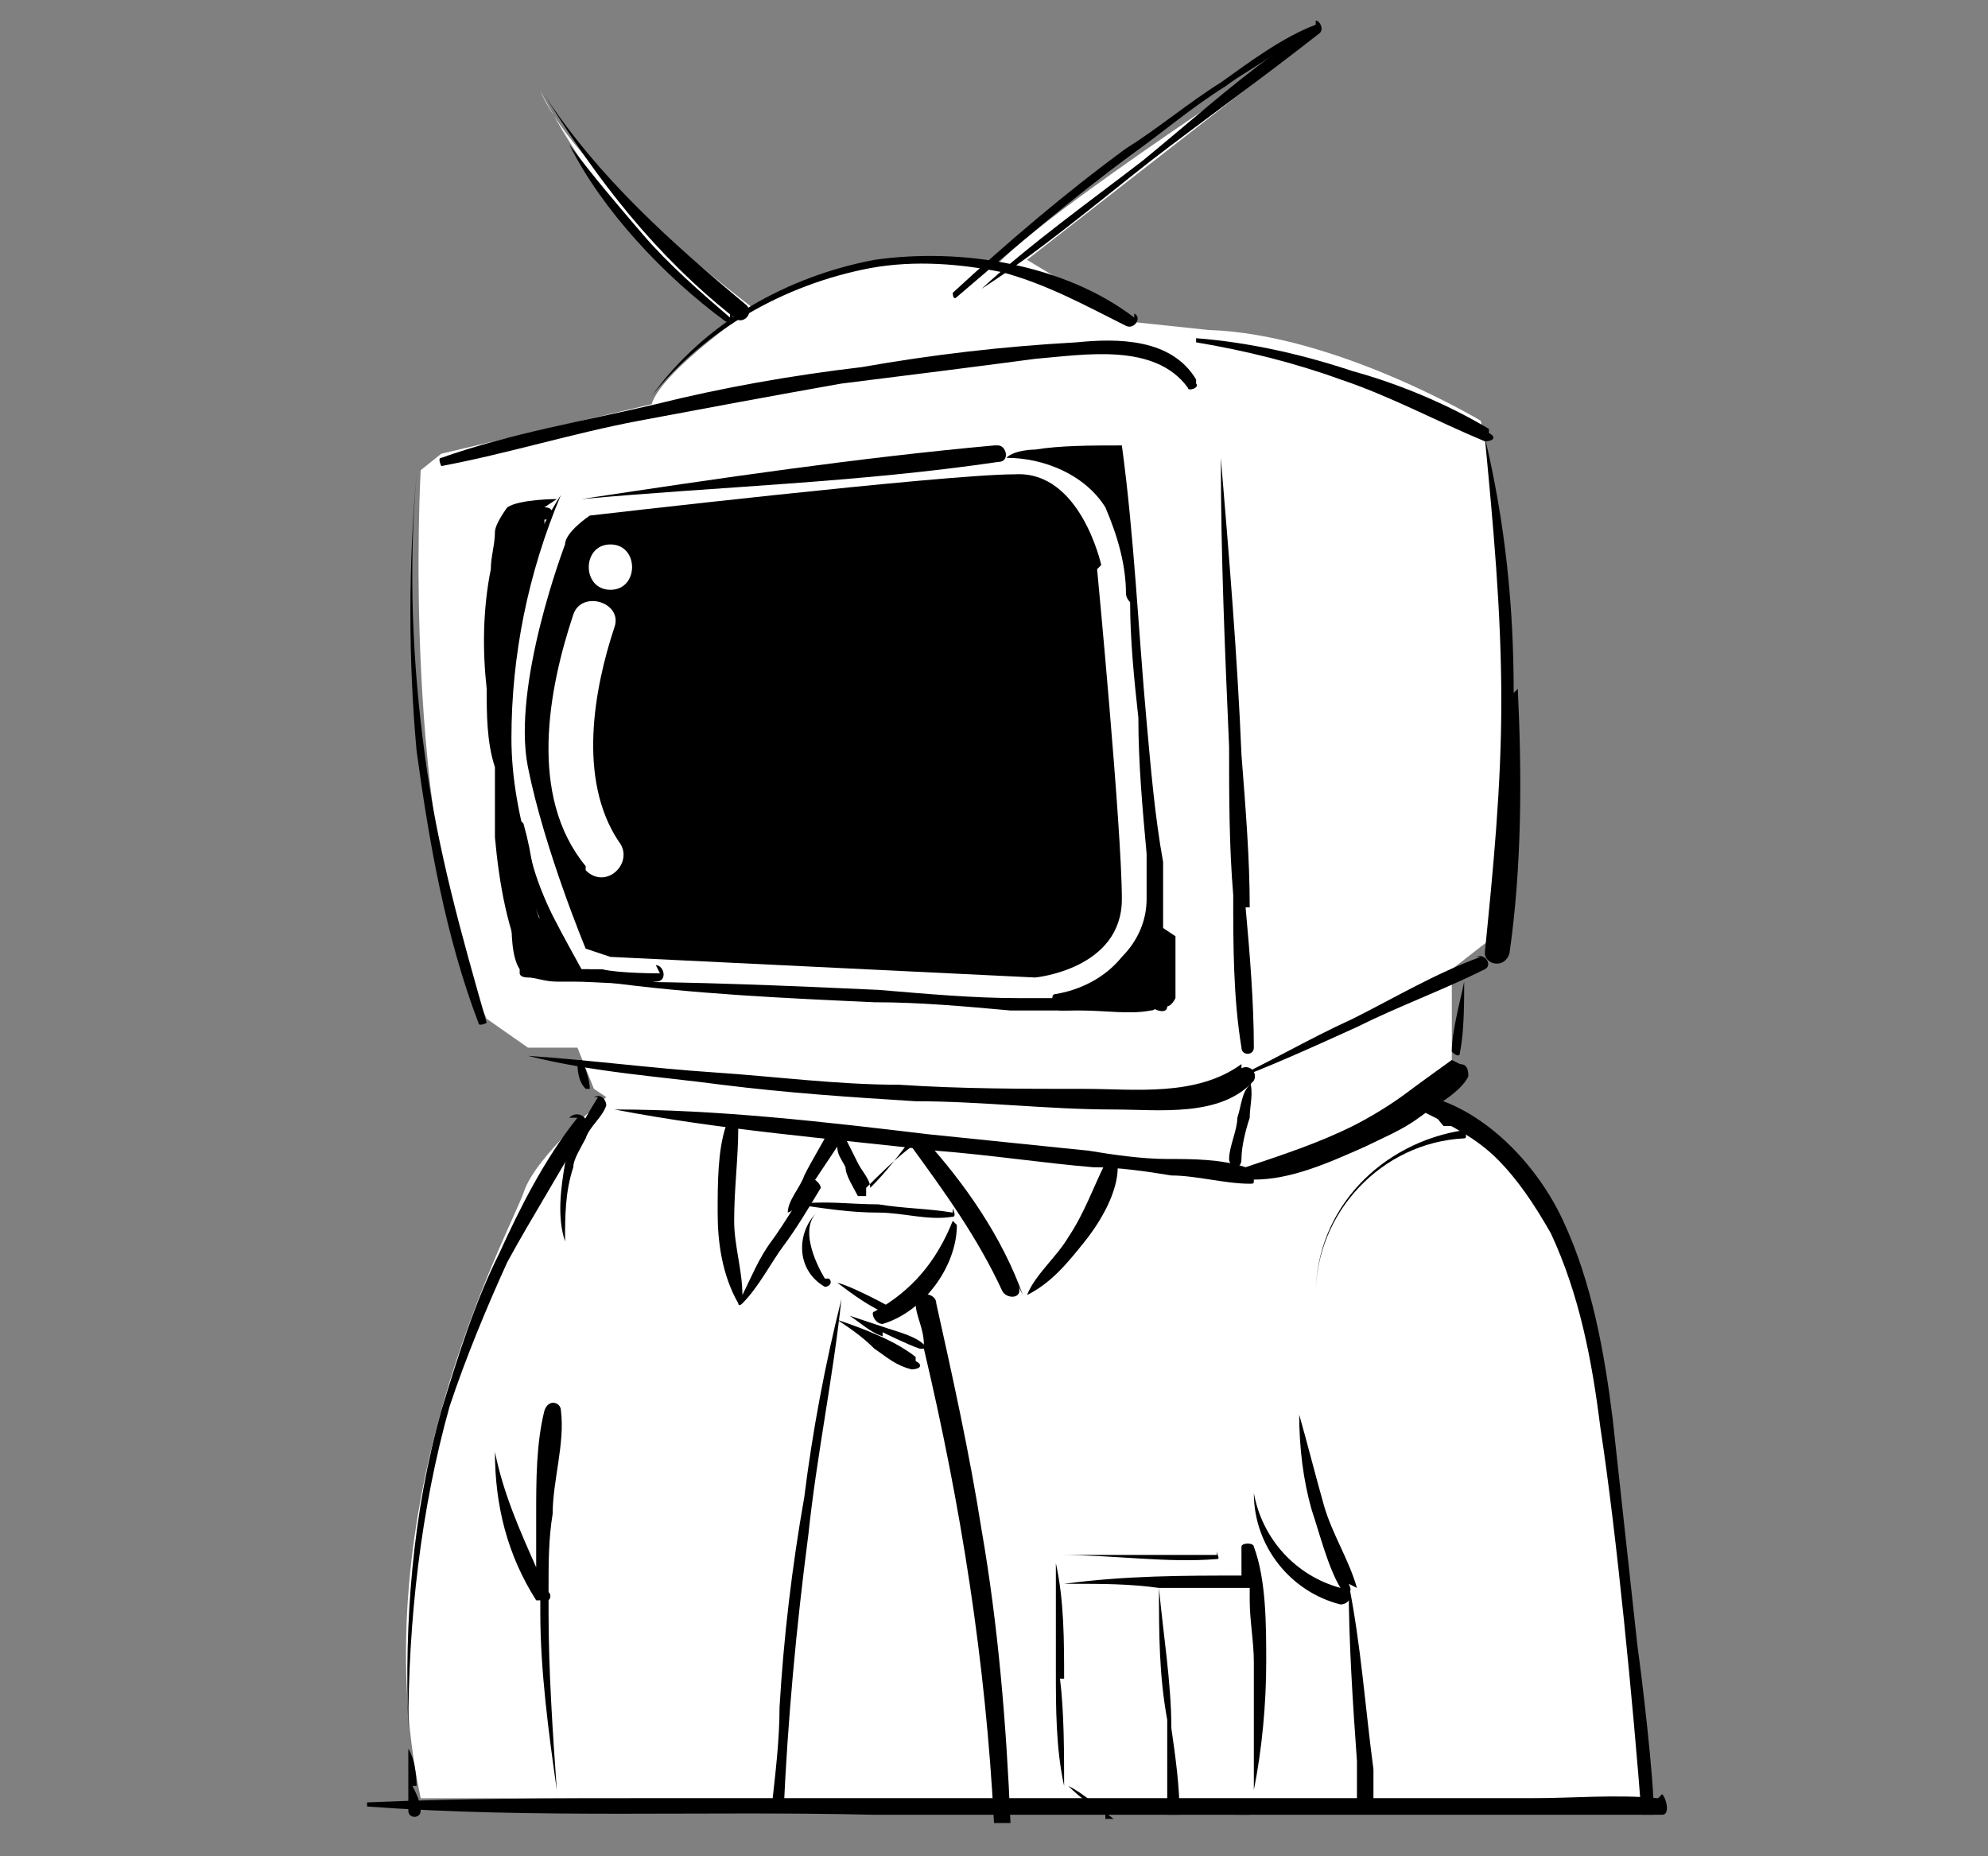 <svg xmlns="http://www.w3.org/2000/svg" id="Line" viewBox="0 0 4.82 4.5"><rect x="0" y="0" width="4.82" height="4.5" fill="#808080" stroke="none"/><defs><style>      .cls-1 {        fill: #fff;      }    </style></defs><path class="cls-1" d="M1.31.22s.2.4.47.56c0,0-.18.13-.2.2l-.51.12-.05.04s-.05.87.16,1.33l.1.07h.12s.04.1.04.1l.03.02s-.17.14-.2.23-.4.76-.25,1.47h2.98s-.1-.84-.13-1.01c-.03-.17-.12-.64-.44-.7l.09-.08v-.22s.09-.07.09-.07c0,0,.06-.32.05-.67s-.07-.59-.07-.59c0,0-.35-.21-.66-.22l-.19-.02-.25-.15L3.17.1s-.65.42-.76.55c0,0-.3-.07-.58.1,0,0-.43-.32-.52-.53Z"></path><g><path d="M1.18,2.48c-.06-.21-.12-.42-.15-.65-.03-.22-.04-.45-.02-.68,0,0,0,0,0,0-.02.22-.02.45,0,.67.03.22.07.45.15.66,0,.01.02,0,.02,0Z"></path><path d="M2.9.92c-.06-.1-.19-.1-.29-.09-.18.01-.35.03-.52.06-.17.02-.34.05-.5.09-.17.04-.35.07-.52.13-.01,0,0,.02,0,.02.16-.03.32-.08.48-.11.16-.03.32-.06.49-.09.16-.02.32-.04.47-.06.12-.01.29-.04.37.07,0,.01.03,0,.02-.01Z"></path><path d="M3.03,2.2c0-.12-.01-.24-.02-.37-.01-.24-.03-.48-.05-.72,0,0,0,0,0,0,0,.24.01.47.02.7,0,.12,0,.24.01.36,0,.12,0,.25.02.37,0,.02.03.02.03,0,0-.11-.01-.23-.02-.34Z"></path><path d="M3.01,2.58c-.11.08-.26.06-.38.06-.15,0-.3,0-.45-.01-.15,0-.3-.02-.45-.03-.15-.01-.3-.03-.45-.04,0,0,0,0,0,0,.16.04.32.05.47.07.16.02.31.03.47.04.16,0,.32.02.48.02.11,0,.26.02.34-.07.01-.02-.01-.04-.03-.03Z"></path><path d="M2.41,1.08c-.33.03-.67.08-1,.13,0,0,0,0,0,0,.33-.03.67-.04,1.01-.09.03,0,.02-.04,0-.04Z"></path><path d="M2.75.77c-.17-.13-.42-.17-.63-.14-.21.04-.41.15-.54.33,0,0,0,.01,0,0,.13-.16.32-.27.53-.31.11-.02.22-.01.32.01.11.03.2.08.3.13.02.01.04-.02.02-.03Z"></path><path d="M3.61,1.04c-.1-.06-.22-.11-.33-.14-.12-.04-.25-.07-.38-.08,0,0,0,0,0,.01.12.02.24.05.35.09.12.04.23.1.35.15.02,0,.03-.01.01-.02Z"></path><path d="M3.67,1.68c0-.21-.02-.41-.07-.62,0,0,0,0,0,0,.02.21.04.42.04.64,0,.21-.02.41-.04.61,0,.03.05.04.06,0,.03-.21.03-.43.02-.64Z"></path><path d="M1.41,2.57s-.01,0-.01,0c0,.02,0,.05.02.07,0,0,.01,0,.01,0,0-.02-.01-.05-.02-.07Z"></path><path d="M3.52,2.57s-.07.05-.11.08c-.04.03-.09.06-.13.08-.08.04-.17.07-.26.1,0,0,0,0,0,0-.06-.02-.13-.02-.19-.02-.06,0-.13-.01-.19-.02l-.39-.04c-.25-.03-.51-.06-.76-.06,0,0,0,0,0,0,.26.05.52.07.78.1.13.01.26.03.38.04.06,0,.13.01.19.02.06,0,.13.02.19.02.01,0,.01,0,.01-.01.09,0,.18-.04.27-.08.04-.02.09-.04.13-.07.04-.03.1-.06.12-.1,0-.01,0-.03-.02-.03Z"></path><path d="M3.59,2.32c-.11.04-.21.1-.31.15-.11.05-.21.11-.32.16,0,0,0,0,0,0,.11-.04.22-.09.33-.14.1-.05.21-.09.31-.14.02-.01,0-.04-.02-.03Z"></path><path d="M3.55,2.38s0,0,0,0c-.01.05-.03.12-.03.17,0,0,.02.02.02,0,.01-.05.01-.12.01-.18Z"></path><path d="M3.03,2.63s0,0,0,0c-.02.02-.02.05-.03.08,0,.03-.02.07-.02.1,0,.02.03.03.03,0,0-.03.01-.07.02-.1,0-.03.01-.06,0-.09Z"></path><path d="M1.41,2.35s-.05-.09-.07-.13c-.02-.04-.04-.09-.05-.13-.03-.1-.05-.2-.05-.3,0-.2.04-.4.12-.59,0,0,0,0,0,0-.11.17-.15.38-.15.59,0,.1.02.2.05.3.01.05.03.09.05.14.02.05.04.1.08.14.01.02.04,0,.04-.02Z"></path><path d="M2.79,2.43s-.1,0-.15-.01c-.06,0-.12,0-.17,0-.11,0-.22-.01-.34-.02-.22-.01-.45-.02-.67-.02,0,0,0,0,0,0,.22.03.44.04.66.05.11,0,.22.01.33.02.06,0,.12,0,.17,0,.06,0,.12.01.17,0,.02,0,.02-.03,0-.04Z"></path><path d="M2.82,2.25v-.16c-.02-.11-.03-.23-.04-.34-.02-.22-.03-.45-.06-.67,0,0,0,0,0,0h0s0,0-.01,0c-.06,0-.14,0-.2.01h0s-.05,0-.07.02c0,0,0,0,0,0,.09,0,.19.04.24.12.03.07.05.14.05.21,0,0,0,.01.01.02,0,.09.01.19.02.28,0,.11.01.22.02.33,0,.04,0,.07,0,.11,0,.05-.02.1-.06.14-.04.05-.1.08-.16.09-.02,0,0,.04.01.04.02,0,.05,0,.07-.01,0,0,.01.01.02,0,.02,0,.05,0,.07,0,0,0,.02.01.03,0,0,0,.02.01.03,0,0,0,0,0,0,0,.01.01.04.02.04,0h0s.01,0,.02-.02c0-.05,0-.1,0-.15ZM2.7,1.1s0,0,0,0c0,0,0,.02,0,.03,0,0,0-.01,0-.02ZM2.77,2.25s0,.01,0,.02c0,0,0,0,0,0,0,0,0-.01,0-.02Z"></path><path d="M1.35,1.21s-.09,0-.12.02h0s-.03.04-.03.06c0,.03-.01.06-.01.09-.02.1-.02.2-.01.29,0,.06,0,.13.02.19,0,.06,0,.11,0,.17.01.11.03.23.08.33,0,.01.03.02.04,0,.01,0,.02-.01.02-.03-.02-.07-.05-.15-.07-.22,0,0,.02,0,.01-.01-.03-.14-.06-.27-.06-.41,0-.02,0-.03,0-.05,0,0,0,0,0,0h0c.02-.07.03-.14.04-.2,0,0,0,0,0,0,0,0,0,0,0-.01,0,0,0,0,0,0,.02-.04.04-.09.06-.13,0,0,0-.01,0-.02h0s0-.01,0-.02c0,0,0,0,0,0,0,0,0,0,0,0,.02,0,.03-.03,0-.03Z"></path><path d="M1.6,2.36s-.1,0-.14-.01c-.02,0-.04,0-.07,0,0-.02-.01-.04-.02-.05-.02-.03-.04-.06-.07-.08,0-.07-.01-.15-.03-.22,0-.01-.03-.02-.03,0,0,.07,0,.14,0,.22,0,.04,0,.1.02.13,0,0,0,0,0,.01,0,0,0,.01.02.01,0,0,0,0,0,0,.02,0,.04.01.07.01.01,0,.02,0,.03,0,0,0,0,0,.01,0,.06,0,.13.01.2,0,.03,0,.02-.04,0-.04Z"></path><path d="M3.19.07s0,0,0,0c0,0,0-.01,0-.01-.08.03-.16.09-.23.14-.08.05-.15.11-.23.16-.15.11-.29.23-.42.35,0,0,0,.02.01.01.14-.12.28-.24.43-.35.07-.05.14-.11.22-.16.04-.03.08-.05.12-.08-.11.08-.21.17-.32.26-.13.1-.27.2-.39.31,0,0,0,0,0,0,.14-.09.27-.2.41-.31.13-.1.27-.2.41-.31.01-.01,0-.03-.01-.03Z"></path><path d="M1.77.77c-.07-.06-.15-.13-.21-.2-.06-.07-.12-.14-.18-.22,0,0,0,0,0,0,.08.16.23.32.38.43.01,0,.03,0,.01-.02Z"></path><path d="M1.81.74c-.18-.15-.36-.31-.49-.51,0,0,0,0,0,0,.13.21.27.39.46.54.02.02.05-.01.03-.03Z"></path><path d="M3.52,2.73s-.08-.08-.11-.06c0,0,0,0,0,0,.02,0,.04,0,.05.02.02.01.03.03.04.04,0,0,.02,0,.02,0Z"></path><path d="M2.31,2.94c-.06-.01-.12-.01-.18-.02-.07,0-.13-.01-.2,0,0,0,0,0,0,0,.07.01.13.02.2.02.06,0,.12.02.18.01.01,0,0-.02,0-.02Z"></path><path d="M2.31,2.96c-.04.1-.1.17-.19.22-.01,0,0,.03.02.03.1-.03.18-.14.18-.24,0,0,0,0,0,0Z"></path><path d="M2,3.1s-.07-.11-.02-.16c0,0,0,0,0,0-.05.05-.05.14.02.18.01,0,.02-.01.01-.02Z"></path><path d="M2.16,3.17s-.09-.05-.13-.06c0,0,0,0,0,0,.04.03.08.06.13.08,0,0,.02,0,0-.01Z"></path><path d="M1.9,4.39c.01-.22.03-.44.06-.67.02-.19.06-.38.08-.57,0,0,0,0,0,0-.04.16-.07.32-.09.48-.03.17-.05.34-.06.51,0,.08-.01.16-.02.25.01,0,.02,0,.03,0Z"></path><path d="M2.14,3.23s.06.03.09.04c0,0,.01,0,.01,0,.09.38.15.76.17,1.15.01,0,.03,0,.04,0-.01-.24-.03-.48-.07-.71-.03-.19-.07-.37-.11-.55,0-.03-.06-.03-.05,0,0,.03.02.06.02.1,0,0,0,0,0,0-.02-.02-.06-.03-.09-.04-.03-.01-.06-.02-.09-.03,0,0,0,0,0,0,.03.02.05.04.08.05Z"></path><path d="M2.22,3.29c-.05-.04-.13-.07-.19-.09,0,0,0,0,0,0,.03.02.06.04.09.07.03.02.05.04.09.05.02,0,.03-.01.01-.02Z"></path><path d="M1.4,2.71c-.08.1-.14.22-.19.33-.06.12-.1.25-.14.38-.07.25-.09.51-.08.77h0c0-.26.03-.53.1-.78.04-.12.09-.24.14-.35.06-.11.13-.22.19-.33.01-.02-.02-.04-.04-.02Z"></path><path d="M3.46,2.7c.06.03.12.06.17.11.05.05.09.11.13.18.07.15.1.31.12.47.04.26.08.68.1.94,0,0,.02,0,.03,0,0-.09-.03-.34-.04-.41-.02-.18-.04-.37-.06-.55-.02-.16-.05-.33-.12-.48-.06-.13-.18-.26-.32-.3-.03,0-.03.03-.01.04Z"></path><path d="M2.48,3.14c-.05-.14-.14-.27-.24-.38,0,0-.02,0-.03,0-.03.04-.06.08-.1.12,0-.02-.02-.04-.03-.06-.01-.02-.02-.04-.03-.06.01-.02-.02-.04-.04-.02-.02.04-.04.07-.06.11-.01.03-.04.06-.04.09,0,0,0,0,0,0,.03-.01.04-.05.06-.07.02-.03.04-.06.06-.09,0,.02.01.03.02.05,0,.02.02.05.03.07h0s0,0,0,0c0,0,0,0,0,0,0,0,.02,0,.02,0,0,0,0-.01,0-.02.03-.03.07-.07.11-.1.08.11.16.22.22.35.01.02.05.02.04-.01Z"></path><path d="M3.3,4.37s.02,0,.03,0v-.08c-.02-.15-.03-.3-.06-.45,0,0,0,0,0,0,0,.14.01.29.02.43v.1Z"></path><path d="M1.31,3.88s0,.02,0,.03c0,.14.02.29.04.43,0,0,0,0,0,0-.01-.14-.02-.29-.02-.43,0-.01,0-.02,0-.03,0,0,.01-.01,0-.02,0,0,0,0,0-.01,0-.06,0-.12.01-.18,0-.08.03-.17.02-.25,0-.02-.03-.03-.04,0-.02.08-.02.17-.02.25,0,.04,0,.09,0,.13-.04-.09-.08-.18-.1-.28,0,0,0,0,0,0,0,.13.03.25.1.36h0Z"></path><path d="M3.29,3.85c-.02-.07-.06-.13-.08-.2-.02-.07-.04-.15-.06-.22h0c0,.08.01.16.03.23.02.06.04.14.07.19-.11-.03-.19-.12-.21-.23h0c0,.13.09.24.21.27.02,0,.03-.02.02-.03,0,0,.01,0,0-.02Z"></path><path d="M1.96,2.87s-.06.1-.09.14c-.03.04-.05.09-.07.13,0-.06-.02-.12-.02-.18,0-.08.01-.15.01-.23,0-.01-.02-.03-.03,0-.02.06-.02.14-.02.21,0,.07.01.15.05.22,0,0,0,0,0,0h0s0,.01.01,0c.04-.04.07-.1.1-.14.03-.04.06-.09.09-.14,0-.01-.02-.03-.03-.02Z"></path><path d="M2.68,2.82c-.03.06-.05.12-.09.18-.03.05-.08.09-.1.14,0,0,0,0,0,0,.06-.03.1-.08.14-.13.04-.05.08-.12.08-.18,0-.02-.02-.03-.03-.01Z"></path><path d="M3.55,2.74c-.2.03-.36.19-.36.4,0,0,0,0,0,0,0-.2.16-.37.36-.38.01,0,0-.02,0-.02Z"></path><path d="M1.45,2.66s-.07.11-.08.16c-.01.06-.02.13,0,.19,0,0,0,0,0,0,0-.06,0-.12.02-.18,0-.02.02-.05.03-.07.01-.03.04-.05.05-.08,0-.01-.01-.03-.03-.02Z"></path><path d="M2.95,3.77c-.13,0-.26,0-.38,0,0,0,0,0,0,0,.13,0,.26.02.38.01.01,0,0-.01,0-.02Z"></path><path d="M2.58,4.07c0-.09,0-.19-.02-.28h0c0,.09,0,.17,0,.26,0,.09,0,.19.02.28,0,0,0,0,0,0,0-.08,0-.18-.01-.26Z"></path><path d="M2.68,4.41s.01,0,.02,0c-.04-.03-.07-.06-.11-.08,0,0,0,0,0,0,.03.03.06.05.09.07Z"></path><path d="M3.04,4.39s0,0,0-.01c0,0,0-.01-.01-.01-.02,0-.03.02-.04.03.01,0,.03,0,.04,0Z"></path><path d="M2.6,3.84c.07,0,.14,0,.21.01h0c0,.11,0,.21.02.32,0,.08,0,.16,0,.23,0,0,.02,0,.03,0,0-.07-.01-.14-.02-.21,0-.11-.02-.23-.03-.34h0c.07,0,.15,0,.22,0,0,0,0,.02,0,.03,0,.05.01.1.01.15,0,.11,0,.21,0,.31,0,0,0,0,0,0,.02-.1.03-.21.03-.31,0-.09,0-.2-.03-.28,0-.01-.03-.01-.03,0,0,.02,0,.05,0,.07-.14,0-.28,0-.43.02,0,0,0,0,0,0Z"></path><path d="M4.02,4.36c-.1-.01-.21,0-.31,0h-.31c-.2,0-.4,0-.61,0-.4,0-.81,0-1.21,0-.23,0-.46,0-.69.01,0,0,0,.01,0,.01.41.03.82.01,1.23.02.4,0,.81,0,1.21,0,.12,0,.23,0,.35,0,.11,0,.23,0,.35,0,.02,0,.01-.04,0-.05Z"></path><path d="M1.01,4.33s0-.06-.02-.09h0s0,.05,0,.08c0,.02,0,.03,0,.05,0,.01,0,.01,0,.02,0,.02.03.02.03,0,0-.02-.01-.04-.02-.06Z"></path><path d="M2.67,1.37s-.05-.23-.21-.22c-.17,0-1.03.1-1.03.1,0,0-.06.04-.06.07,0,0-.13.34-.09.54s.14.44.14.44l.06.02,1.03.05s.21-.02.21-.19-.06-.8-.06-.8ZM1.42,2.1c-.14-.17-.09-.43-.03-.61.02-.06.12-.03.1.03-.05.15-.09.37.01.52.04.05-.03.12-.08.07ZM1.48,1.43c-.07,0-.07-.11,0-.11s.07.11,0,.11Z"></path></g></svg>